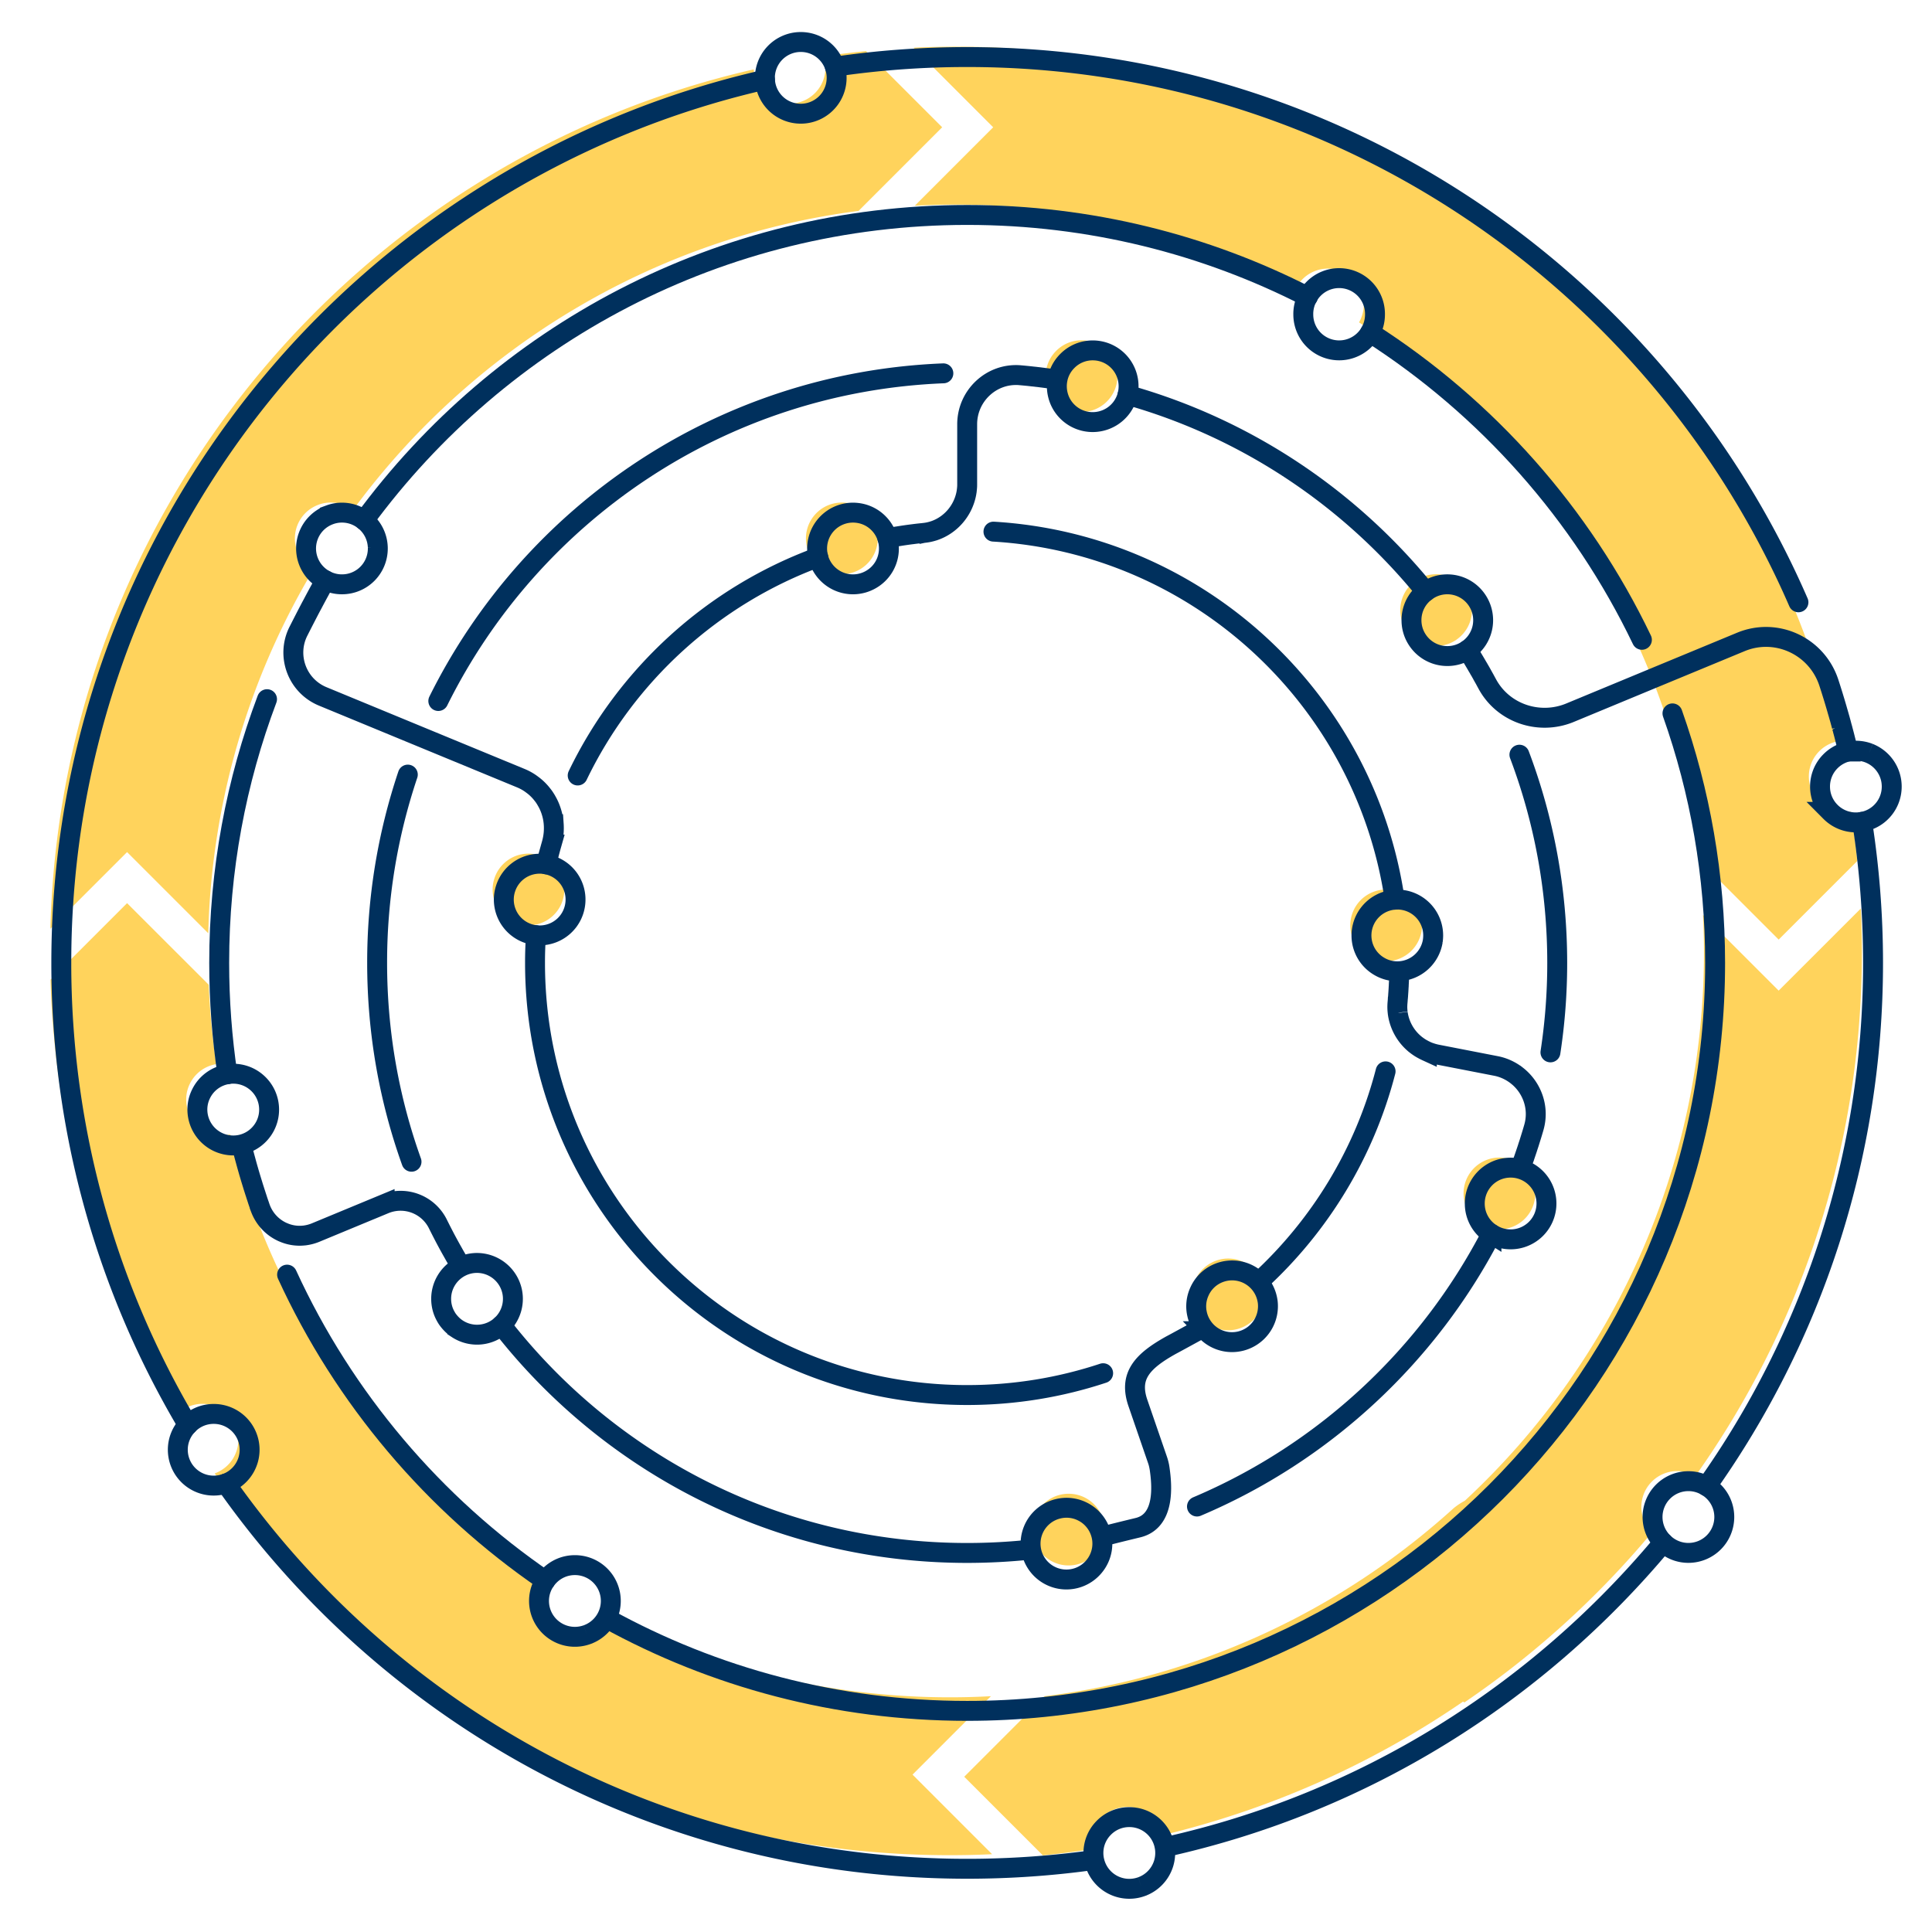 <svg xmlns="http://www.w3.org/2000/svg" width="230" height="230" viewBox="0 0 230 230">
	<g fill="none" fill-rule="evenodd">
		<g fill="#FFD35C">
			<path d="M98.042 6.708q2.51-.372 5.055-.622l9.067 9.067-9.954 9.954c-24.667 3.205-46.163 16.511-60.204 35.63a4.2 4.2 0 0 0-2.632-.91c-.507 0-.996.09-1.446.257a4.26 4.26 0 0 0-2.281 6.088 4.23 4.23 0 0 0 1.655 1.65c-7.597 12.719-12.106 27.49-12.51 43.28l-9.664-9.663L6 110.567C7.295 60.544 42.65 18.994 89.734 8.258v.033a4.267 4.267 0 0 0 4.268 4.045 4.268 4.268 0 0 0 4.054-5.595c-.004-.01-.009-.024-.014-.033m123.482 101.45q.128 2.604.128 5.245c0 23.216-7.336 44.721-19.822 62.319a4.2 4.2 0 0 0-2.162-.593 4.27 4.27 0 0 0-4.268 4.273 4.27 4.27 0 0 0 1.266 3.025 108.4 108.4 0 0 1-22.334 20.244l-.159-.099a107.3 107.3 0 0 1-35.792 15.906v-.014a4.3 4.3 0 0 0-1.205-2.153 4.25 4.25 0 0 0-2.973-1.2 4.24 4.24 0 0 0-3.006 1.243 4.22 4.22 0 0 0-1.257 3.025q.001.383.066.744c-1.934.309-3.888.555-5.856.754l-9.36-9.36 9.588-9.589c18.561-2.312 35.35-10.34 48.548-22.267.392-.354.886-.69 1.46-1.004 17.51-16.259 28.464-39.477 28.464-65.254 0-1.504-.038-2.993-.11-4.477l9.006 9.005z"/>
			<path d="m15.128 107.518 9.717 9.711a90 90 0 0 0 .905 9.456h-.009a4.25 4.25 0 0 0-3.135 2.328 4.2 4.2 0 0 0-.44 1.883 4.28 4.28 0 0 0 2.764 3.993 4.3 4.3 0 0 0 2.48.166c4.871 19.468 16.142 36.398 31.453 48.42.425.334.836.71 1.23 1.116a88 88 0 0 0 4.993 3.446 4.3 4.3 0 0 0-.569 2.139 4.268 4.268 0 0 0 7.972 2.12c12.168 6.24 25.962 9.763 40.577 9.763a88 88 0 0 0 4.903-.132l-9.332 9.337 9.47 9.474q-2.507.12-5.041.119c-23.888 0-45.962-7.767-63.834-20.914a41 41 0 0 1-3.8-3.147 108.5 108.5 0 0 1-19.871-21.392 4.27 4.27 0 0 0 2.817-4.016 4.265 4.265 0 0 0-4.273-4.263c-1.205 0-2.29.498-3.063 1.304-9.062-15.246-14.473-32.91-15.028-51.797zm203.57-19.253h-.005a4.3 4.3 0 0 0-2.153 1.205 4.25 4.25 0 0 0-1.2 2.973c0 1.171.475 2.238 1.243 3.006a4.22 4.22 0 0 0 3.025 1.257q.383-.002.745-.066c.308 1.934.555 3.888.754 5.856l-9.361 9.36-9.588-9.588c-3.343-26.83-18.627-49.957-40.369-63.889a4.3 4.3 0 0 0 .569-2.138 4.268 4.268 0 0 0-7.971-2.12c-12.168-6.24-25.963-9.764-40.578-9.764a88 88 0 0 0-4.903.133l9.332-9.337-9.47-9.474a104 104 0 0 1 5.041-.119c50.906 0 93.57 35.271 104.898 82.705h-.01Z"/>
			<path d="M130.62 40.94a4.26 4.26 0 0 0-1.869-.427 4.22 4.22 0 0 0-3.04 1.28 4.2 4.2 0 0 0-1.156 2.21v.01a4 4 0 0 0-.071.773c0 .588.123 1.152.336 1.664a4.265 4.265 0 0 0 4.202 2.59 4.28 4.28 0 0 0 3.879-3.225q.121-.499.123-1.034a4.27 4.27 0 0 0-2.404-3.84m43.83 29.229a4.25 4.25 0 0 0-3.485-1.807c-.963 0-1.85.323-2.566.863a4.24 4.24 0 0 0-1.697 3.41c0 .83.237 1.607.654 2.266a4.26 4.26 0 0 0 3.614 2.001h.052a4.27 4.27 0 0 0 2.342-.73v-.005a4.27 4.27 0 0 0 1.086-5.998m-73.747-10.314a4.268 4.268 0 1 0 1.584 7.971 4.24 4.24 0 0 0 2.204-3.732c0-.427-.061-.84-.18-1.228a4.2 4.2 0 0 0-.915-1.626 4.23 4.23 0 0 0-2.693-1.385m27 118a4.268 4.268 0 1 0 1.584 7.971 4.24 4.24 0 0 0 2.204-3.732c0-.427-.061-.84-.18-1.228a4.2 4.2 0 0 0-.915-1.626 4.23 4.23 0 0 0-2.693-1.385m19-28a4.268 4.268 0 1 0 1.584 7.971 4.24 4.24 0 0 0 2.204-3.732c0-.427-.061-.84-.18-1.228a4.2 4.2 0 0 0-.915-1.626 4.23 4.23 0 0 0-2.693-1.385m32.935-11.9a4.3 4.3 0 0 0-2.566.096 4.28 4.28 0 0 0-2.646 2.76c-.123.398-.19.824-.19 1.266 0 1.522.793 2.854 1.988 3.608a4.27 4.27 0 1 0 3.424-7.725s-.005 0-.01-.004m-10.4-27.139a4.272 4.272 0 0 0-4.225-4.927q-.157 0-.308.015a4.27 4.27 0 0 0-3.902 4.94 4.25 4.25 0 0 0 2.086 3.012 4.2 4.2 0 0 0 2.13.574q.114.001.222-.005h.01a4.294 4.294 0 0 0 3.988-3.609M63.71 101.7a4 4 0 0 0-.796-.076 4.26 4.26 0 0 0-4.05 2.93 4.2 4.2 0 0 0-.218 1.343 4.27 4.27 0 0 0 4.272 4.263 4.26 4.26 0 0 0 4.25-3.907 4.26 4.26 0 0 0-3.457-4.552"/>
		</g>
		<g stroke="#00305D" stroke-linecap="round" stroke-width="2.371">
			<path d="M63.804 111.335a47 47 0 0 0-.11 3.295c0 28.414 23.033 51.446 51.447 51.446 5.654 0 11.096-.912 16.185-2.598m18.638-10.98c7.176-6.603 12.47-15.22 14.987-24.955m-67.54-61.22C84.824 70.948 74.543 80.347 68.772 92.32m97.264 14.786c-3.49-23.833-23.331-42.356-47.767-43.816m-5.965-18.845c-26.39 1.048-49.037 16.654-60.124 39.008m117.55-13.027c-9.01-11.115-21.349-19.428-35.5-23.41m50.347 78.266c.53-3.471.806-7.028.806-10.65 0-8.726-1.589-17.081-4.5-24.787m-121.192 67.91c12.851 16.507 32.91 27.12 55.449 27.12q3.792-.002 7.482-.394m19.875-5.133c15.129-6.403 27.547-17.956 35.057-32.462M48.549 92.215a70.2 70.2 0 0 0-3.652 22.415c0 8.308 1.442 16.28 4.093 23.672"/>
			<path d="M155.704 35.344c-12.164-6.236-25.953-9.754-40.563-9.754-29.462 0-55.586 14.306-71.79 36.357m152.114 14.221c-7.188-14.994-18.455-27.66-32.359-36.566m-128.93 112.14c6.775 14.76 17.467 27.347 30.745 36.432m7.34 4.517c12.72 7.002 27.334 10.985 42.88 10.985 49.174 0 89.04-39.866 89.04-89.046 0-10.413-1.788-20.414-5.078-29.704M31.79 83.234c-3.68 9.763-5.695 20.343-5.695 31.396 0 4.505.337 8.93.977 13.254"/>
			<path d="M214.101 71.701c-16.597-38.197-54.66-64.909-98.96-64.909-5.35 0-10.613.39-15.753 1.148m103.788 168.99c12.476-17.597 19.807-39.092 19.807-62.3 0-5.714-.446-11.319-1.3-16.791m-194.805 78.77c19.513 27.74 51.773 45.864 88.263 45.864 5.113 0 10.144-.356 15.068-1.045m8.5-1.534c23.695-5.243 44.296-18.25 59.303-36.253M91.065 9.49C43.095 20.426 7.298 63.346 7.298 114.63c0 20.091 5.496 38.903 15.065 55.007M125.886 45.203c-.014 0-.029-.005-.048-.005l-.872-.128q-.355-.05-.711-.095-.135-.02-.27-.033-.286-.042-.58-.07a3 3 0 0 0-.198-.025c-.095-.009-.195-.023-.29-.028a3 3 0 0 0-.19-.024h-.004c-.417-.047-.835-.085-1.252-.123h-.005c-.038-.005-.08-.005-.118-.01-3.353-.232-6.208 2.466-6.208 5.847v7.128q.001.143-.004.28-.016.277-.053.54v.014l-.042.256c-.384 2.035-1.821 3.737-3.756 4.425a6 6 0 0 1-.782.213q-.268.051-.546.08c-.023.005-.052.005-.076.01a32 32 0 0 0-1.251.143q-.022-.001-.043.004a49 49 0 0 0-1.67.242q-.397.055-.786.133a6 6 0 0 0-.489.09m26.309-21.927a4.26 4.26 0 0 0-1.869-.427 4.22 4.22 0 0 0-3.04 1.28 4.2 4.2 0 0 0-1.156 2.21v.01a4 4 0 0 0-.071.773c0 .588.123 1.152.336 1.664a4.265 4.265 0 0 0 4.202 2.59 4.28 4.28 0 0 0 3.879-3.225q.121-.5.123-1.034a4.27 4.27 0 0 0-2.404-3.841Z"/>
			<path d="M102.033 61.056a4.268 4.268 0 1 0 1.584 7.971 4.24 4.24 0 0 0 2.205-3.732c0-.427-.061-.84-.18-1.228a4.2 4.2 0 0 0-.915-1.627 4.23 4.23 0 0 0-2.694-1.384Zm41.021 97.096c-.013.005-3.54 1.94-3.578 1.948-3.539 1.957-5.11 3.73-4.01 6.926l2.32 6.74a5.4 5.4 0 0 1 .214.793l.005.014.043.256c.299 2.048.66 6.256-2.582 7.038q-3.242.783-4.14 1.035m15.716-31.647a4.26 4.26 0 0 0-1.897.27 4.22 4.22 0 0 0-2.379 2.285 4.2 4.2 0 0 0-.288 2.478l.001.005.002.004q.069.377.21.747c.211.549.529 1.032.911 1.433a4.265 4.265 0 0 0 4.85.912 4.28 4.28 0 0 0 2.466-4.4 4.4 4.4 0 0 0-.255-1.01 4.27 4.27 0 0 0-3.62-2.724Zm-21.151 28.38a4.268 4.268 0 1 0 4.335 6.874 4.24 4.24 0 0 0 .721-4.273 4.2 4.2 0 0 0-.608-1.082 4.2 4.2 0 0 0-1.438-1.191 4.23 4.23 0 0 0-3.01-.327ZM38.737 69.079q-.034.069-.075.137l-.076.133q-.115.212-.237.432l-.403.74c-.133.241-.261.488-.394.73-.104.199-.213.398-.318.602-.076.137-.147.275-.223.412-.512.977-1.01 1.95-1.474 2.864-1.494 2.936-.162 6.52 2.883 7.777l11.798 4.87 11.77 4.856c.497.204.957.465 1.37.783.479.346.9.768 1.252 1.233q.15.185.27.379c.071.109.142.218.2.332a6 6 0 0 1 .436.92c.222.588.36 1.204.403 1.84a7 7 0 0 1-.01 1.076 7 7 0 0 1-.232 1.252l-.029.104a40 40 0 0 0-.298 1.105q-.166.618-.309 1.243m154.983-13.434a55 55 0 0 0-.36-1.466c-.048-.199-.1-.403-.152-.602l-.128-.479q-.022-.1-.052-.2c-.024-.084-.043-.17-.071-.25a23 23 0 0 0-.161-.607q-.07-.265-.147-.522a44 44 0 0 0-.223-.773c-.02-.08-.043-.156-.067-.237a97 97 0 0 0-.934-3.03c-1.418-4.377-6.24-6.639-10.49-4.875l-9.839 4.073-10.494 4.349c-3.68 1.522-7.971.076-9.859-3.438-.047-.085-.094-.176-.142-.26q-.151-.285-.308-.56a4 4 0 0 0-.104-.185q-.08-.15-.166-.3l-.09-.16c-.053-.09-.1-.176-.152-.261-.005-.005-.005-.01-.01-.014a4 4 0 0 0-.17-.29 29 29 0 0 0-.403-.688 10 10 0 0 0-.176-.293 13 13 0 0 0-.28-.46q-.171-.286-.35-.565"/>
			<path d="M43.351 61.947a4.23 4.23 0 0 0-2.646-.92c-.507 0-.995.09-1.446.256a4.26 4.26 0 0 0-2.28 6.089 4.26 4.26 0 0 0 1.668 1.66.3.3 0 0 0 .09.047 4.2 4.2 0 0 0 1.973.483 4.26 4.26 0 0 0 4.268-4.267q.001-.1-.005-.2a4.26 4.26 0 0 0-1.622-3.148Zm132.43 9.422a4.25 4.25 0 0 0-3.485-1.807c-.963 0-1.85.323-2.565.863a4.24 4.24 0 0 0-1.698 3.41c0 .83.237 1.607.654 2.267a4.26 4.26 0 0 0 3.614 2h.052a4.27 4.27 0 0 0 2.342-.73v-.004a4.27 4.27 0 0 0 1.086-5.999ZM99.388 7.94A4.26 4.26 0 0 0 95.328 5a4.27 4.27 0 0 0-4.263 4.49 4.267 4.267 0 0 0 4.268 4.046 4.268 4.268 0 0 0 4.055-5.596Zm63.718 31.662c.37-.635.583-1.375.583-2.162a4.268 4.268 0 1 0-8.535.005 4.27 4.27 0 0 0 7.952 2.157Zm17.863 99.554q.1-.249.185-.498c.1-.27.194-.54.294-.81a.2.2 0 0 1 .019-.062l.299-.882q.08-.235.151-.47.056-.157.105-.313l.213-.683q.19-.603.365-1.214c.683-2.356-.218-4.775-2.024-6.183a3 3 0 0 0-.223-.166 5 5 0 0 0-.322-.213 4 4 0 0 0-.323-.186 5.7 5.7 0 0 0-1.627-.578l-6.994-1.361a6 6 0 0 1-.75-.2 4 4 0 0 1-.247-.085c-.08-.033-.156-.061-.231-.094a4 4 0 0 1-.214-.105 1.5 1.5 0 0 1-.213-.109 5 5 0 0 1-.455-.265 7 7 0 0 1-.555-.408q-.022-.023-.043-.038a5.83 5.83 0 0 1-1.982-3.623v-.033a5 5 0 0 1-.043-.455 6 6 0 0 1 .02-.783c.013-.152.028-.299.032-.45a.6.6 0 0 0 .015-.124q.02-.184.028-.37.036-.447.057-.896c.01-.095.014-.185.014-.28q.048-.796.062-1.593m-137.84 20.628.07.28a59 59 0 0 0 .422 1.603q.15.561.313 1.123l.029.1q.037.136.08.28c.1.341.204.687.309 1.029l.1.322q.093.314.194.621.086.278.18.555.014.058.033.11l.142.43q.114.363.242.717l.1.299c.01.028.024.061.033.09l.028.076a5.02 5.02 0 0 0 2.594 2.769.6.6 0 0 0 .114.047 4.83 4.83 0 0 0 2.418.384q.144-.008.295-.038.098-.013.19-.033.475-.092.943-.284l8.218-3.405a4.953 4.953 0 0 1 6.335 2.371q.457.92.934 1.826l.237.44q.316.585.645 1.162.336.604.693 1.2a.5.5 0 0 0 .057.095l.213.365m-24.298-21.884a4.25 4.25 0 0 0-2.84-1.081q-.358-.001-.693.061a4.25 4.25 0 0 0-3.134 2.329 4.2 4.2 0 0 0-.441 1.882 4.28 4.28 0 0 0 2.764 3.993 4.3 4.3 0 0 0 2.48.166 4.26 4.26 0 0 0 2.139-1.238 4.24 4.24 0 0 0 1.157-2.926 4.26 4.26 0 0 0-1.432-3.186Zm191.904-39.24a4.34 4.34 0 0 0-2.48-.2h-.005a4.3 4.3 0 0 0-2.153 1.205 4.25 4.25 0 0 0-1.2 2.973c0 1.172.475 2.238 1.243 3.007a4.26 4.26 0 0 0 3.77 1.19 4.25 4.25 0 0 0 3.196-2.56 4.28 4.28 0 0 0-2.371-5.615Zm-19.333 87.267a4.2 4.2 0 0 0-2.177-.602 4.27 4.27 0 0 0-4.267 4.272 4.27 4.27 0 0 0 1.28 3.04 4.25 4.25 0 0 0 2.992 1.228 4.27 4.27 0 0 0 4.268-4.273c0-1.56-.84-2.93-2.096-3.665Zm-176.298-.323a4.265 4.265 0 0 0-1.442-8.284c-1.21 0-2.3.503-3.073 1.314a4.23 4.23 0 0 0-1.195 2.954 4.27 4.27 0 0 0 5.71 4.016Zm43 18a4.265 4.265 0 0 0-1.442-8.284c-1.21 0-2.3.503-3.073 1.314a4.23 4.23 0 0 0-1.195 2.954 4.27 4.27 0 0 0 5.71 4.016Zm66 30a4.265 4.265 0 0 0-1.442-8.284c-1.21 0-2.3.503-3.073 1.314a4.23 4.23 0 0 0-1.195 2.954 4.27 4.27 0 0 0 5.71 4.016Zm45.091-85.452a4.3 4.3 0 0 0-2.565.095 4.28 4.28 0 0 0-2.646 2.76c-.124.398-.19.825-.19 1.266 0 1.522.792 2.854 1.987 3.608a4.27 4.27 0 1 0 3.424-7.725s-.005 0-.01-.004Zm-10.4-27.138a5 5 0 0 0 .048-.66 4.27 4.27 0 0 0-4.272-4.267 3 3 0 0 0-.308.014 4.27 4.27 0 0 0-3.903 4.941 4.25 4.25 0 0 0 2.086 3.011 4.2 4.2 0 0 0 2.13.574q.114.001.222-.005h.01a4.294 4.294 0 0 0 3.988-3.609ZM57.45 150.404a4.22 4.22 0 0 0-2.542.384h-.004c-.74.37-1.356.939-1.774 1.636a4.24 4.24 0 0 0-.611 2.2c0 .764.199 1.485.555 2.101q.162.3.374.555c.28.35.612.66.987.906a4.28 4.28 0 0 0 5.258-.432 4.27 4.27 0 0 0 1.285-3.964 4.285 4.285 0 0 0-3.528-3.386Zm7.592-47.505a4 4 0 0 0-.796-.076 4.26 4.26 0 0 0-4.05 2.93 4.2 4.2 0 0 0-.218 1.342 4.27 4.27 0 0 0 4.272 4.263 4.26 4.26 0 0 0 4.25-3.907 4.26 4.26 0 0 0-3.457-4.552Z"/>
		</g>
	</g>
</svg>
